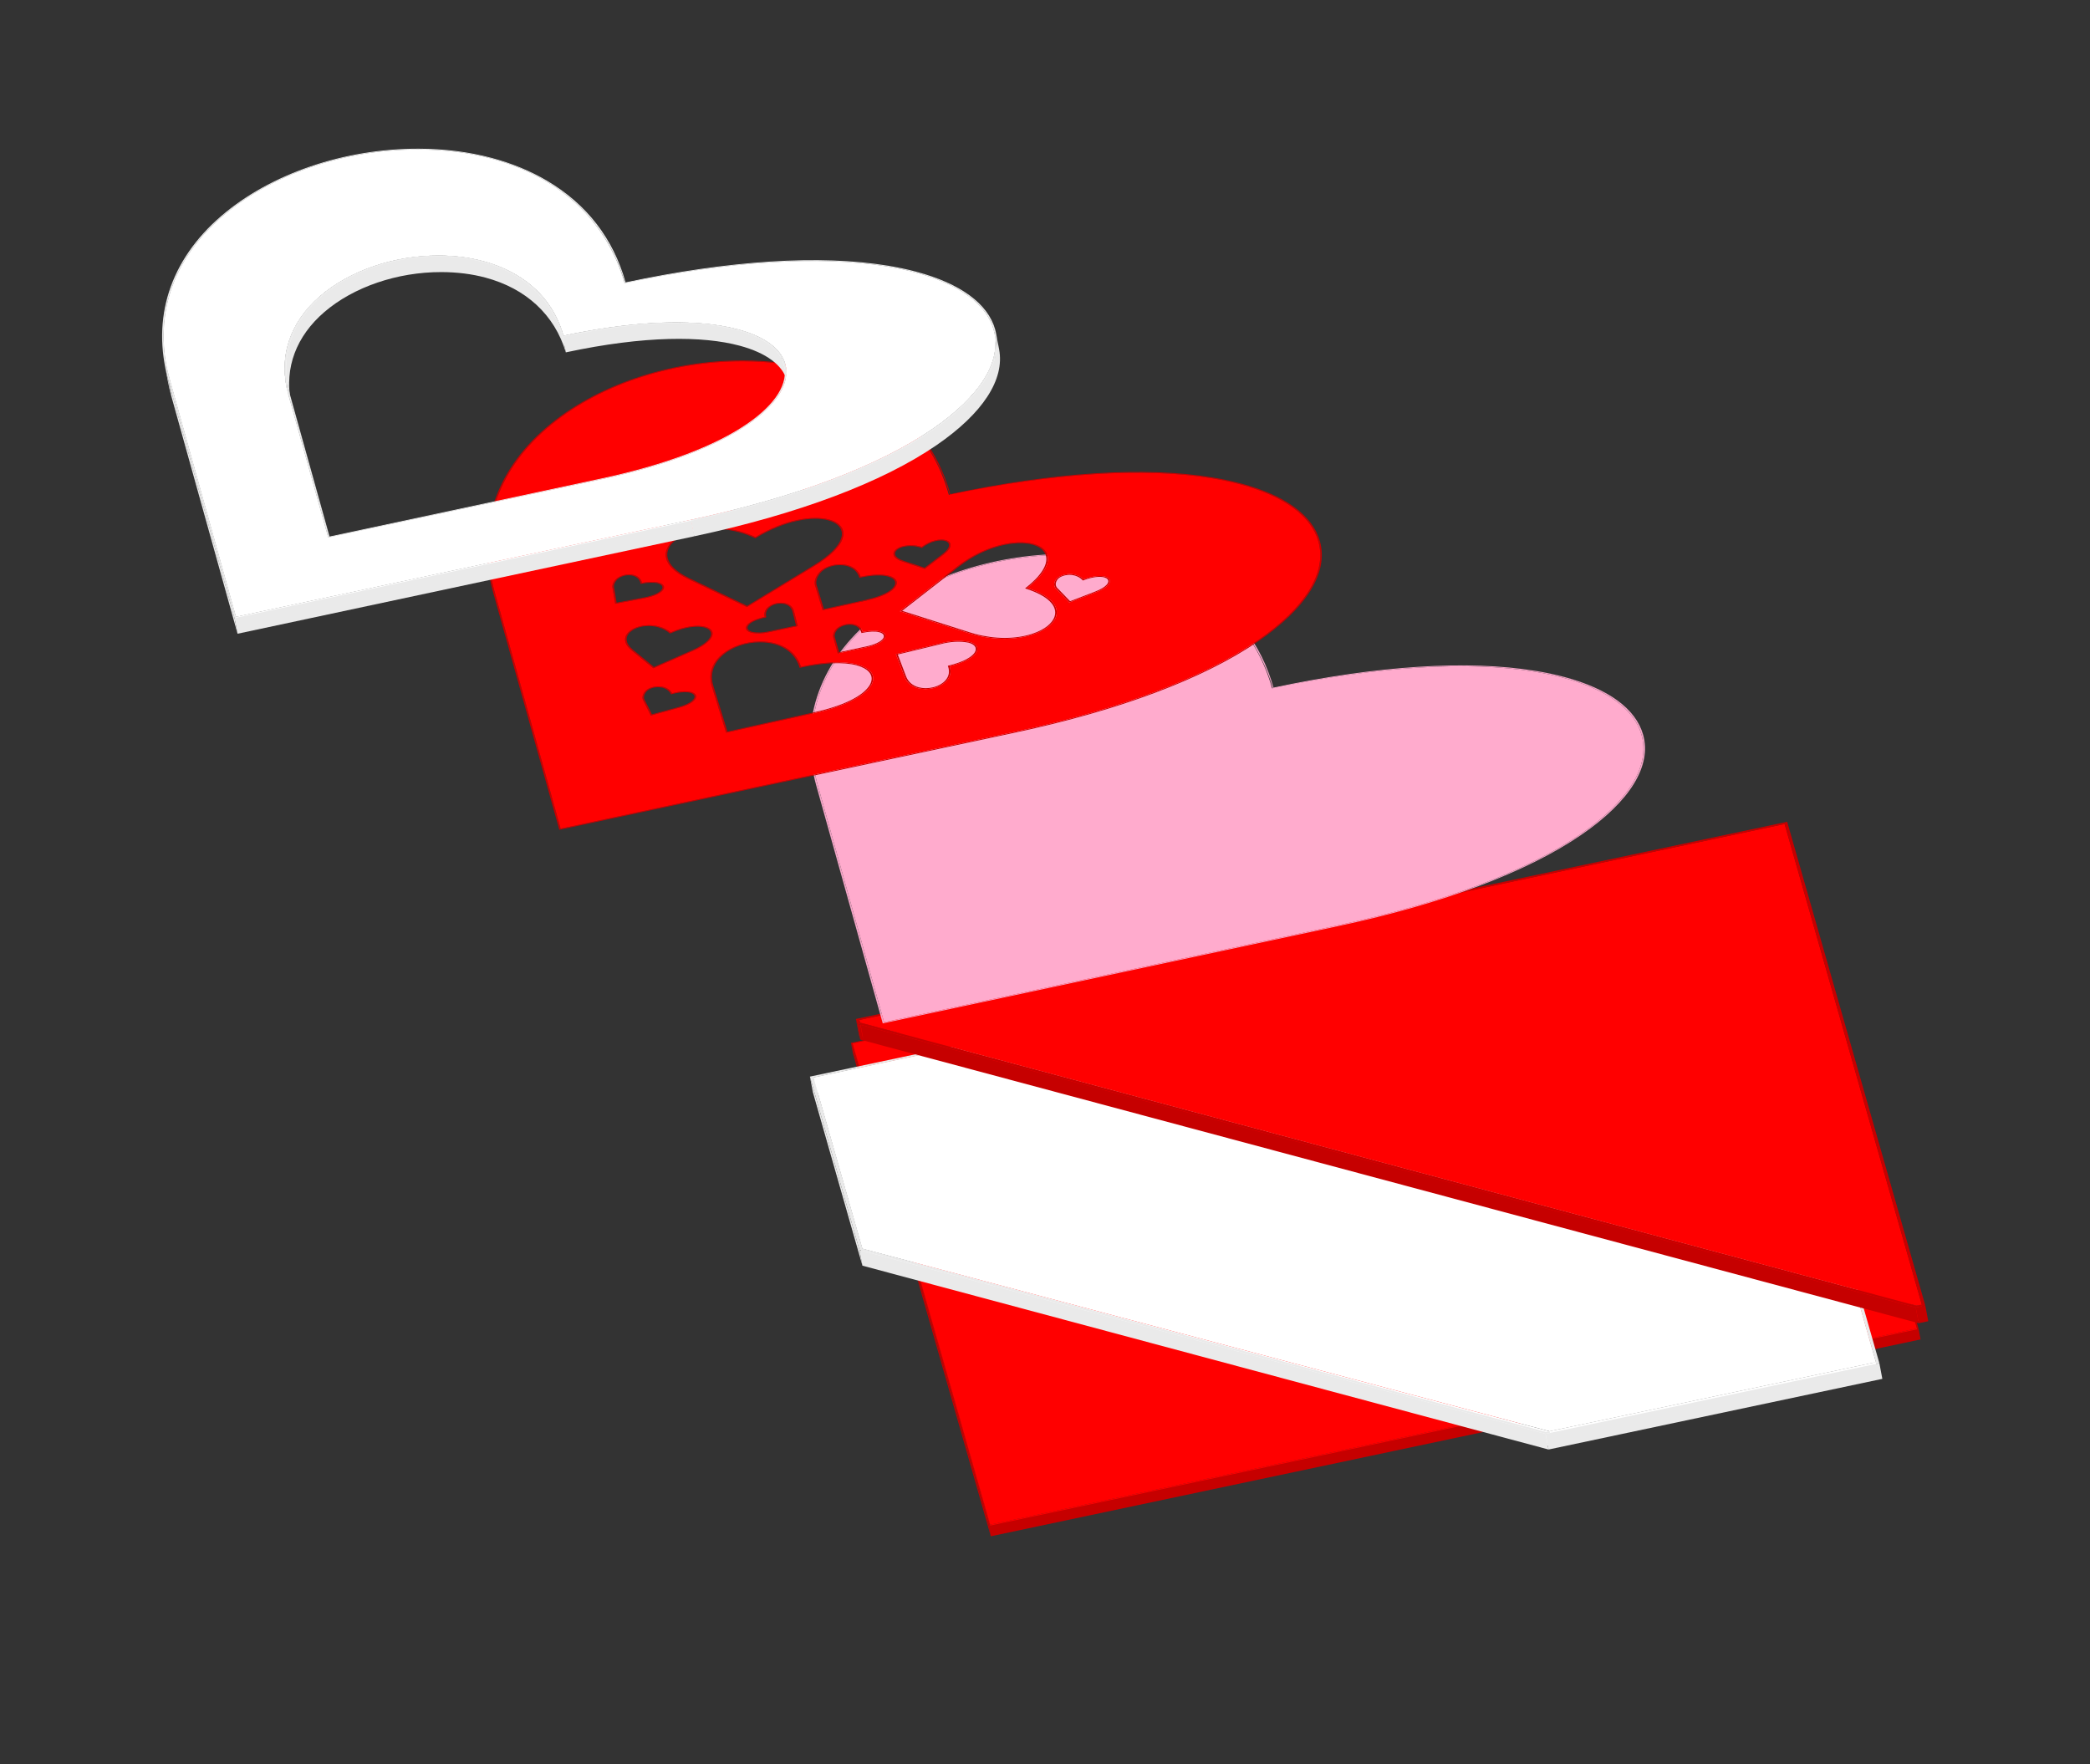 <?xml version="1.0" encoding="UTF-8"?>
<svg id="uuid-b0867d5f-9108-4a4e-9b37-14905f570c5e" data-name="Layer 1" xmlns="http://www.w3.org/2000/svg" viewBox="0 0 334.239 282.158">
  <rect x="0" y="0" width="334.239" height="282.158" fill="#333333" stroke="none"/>
  <g style="isolation: isolate;">
    <polygon points="284.563 135.476 284.878 137.147 136.68 168.523 136.365 166.852 284.563 135.476" style="fill: #c60000;"/>
    <polygon points="306.553 212.454 306.869 214.124 284.878 137.147 284.563 135.476 306.553 212.454" style="fill: #c60000;"/>
    <polygon points="158.348 243.828 158.663 245.498 136.68 168.523 136.365 166.852 158.348 243.828" style="fill: red;"/>
    <path d="m284.77,135.298l22.061,77.23-148.696,31.482-22.048-77.233,148.683-31.479Zm-126.423,108.53l148.206-31.374-21.991-76.978-148.198,31.376,21.983,76.976" style="fill: #c60000;"/>
    <polygon points="306.553 212.454 306.869 214.125 158.663 245.498 158.348 243.828 306.553 212.454" style="fill: red;"/>
    <polygon points="284.563 135.476 306.553 212.454 158.348 243.828 136.365 166.852 284.563 135.476" style="fill: red;"/>
    <polygon points="158.135 244.01 158.451 245.681 136.403 168.448 136.087 166.777 158.135 244.01" style="fill: #c60000;"/>
    <polygon points="306.831 212.528 307.147 214.199 158.451 245.681 158.135 244.01 306.831 212.528" style="fill: #c60000;"/>
  </g>
  <g style="isolation: isolate;">
    <polygon points="278.056 140.993 278.53 143.499 130.563 174.829 130.089 172.323 278.056 140.993" style="fill: #eaeaea;"/>
    <polygon points="137.902 199.691 138.376 202.197 130.563 174.829 130.089 172.323 137.902 199.691" style="fill: #fff;"/>
    <polygon points="137.446 199.898 137.919 202.404 130 174.678 129.526 172.172 137.446 199.898" style="fill: #eaeaea;"/>
    <polygon points="299.993 217.849 300.466 220.355 278.53 143.499 278.056 140.993 299.993 217.849" style="fill: #eaeaea;"/>
    <polygon points="278.056 140.993 299.993 217.849 247.814 228.896 137.902 199.691 130.089 172.323 278.056 140.993" style="fill: #fff;"/>
    <polygon points="247.814 228.896 248.288 231.402 138.376 202.197 137.902 199.691 247.814 228.896" style="fill: #fff;"/>
    <path d="m278.471,140.637l22.084,77.362-53.38,11.301-109.73-29.402-7.919-27.726,148.945-31.535Zm-31.167,88.368l52.688-11.156-21.936-76.855-147.967,31.33,7.813,27.368,109.402,29.314" style="fill: #eaeaea;"/>
    <polygon points="299.993 217.849 300.466 220.355 248.288 231.402 247.814 228.896 299.993 217.849" style="fill: #fff;"/>
    <polygon points="300.555 217.999 301.029 220.506 247.649 231.806 247.176 229.3 300.555 217.999" style="fill: #eaeaea;"/>
    <polygon points="247.176 229.3 247.649 231.806 137.919 202.404 137.446 199.898 247.176 229.3" style="fill: #eaeaea;"/>
  </g>
  <g style="isolation: isolate;">
    <polygon points="306.504 208.807 306.978 211.313 138.035 166.045 137.562 163.539 306.504 208.807" style="fill: red;"/>
    <polygon points="306.376 209.102 306.849 211.608 137.579 166.253 137.106 163.746 306.376 209.102" style="fill: #c60000;"/>
    <polygon points="137.562 163.539 138.035 166.045 137.915 165.612 137.441 163.106 137.562 163.539" style="fill: red;"/>
    <polygon points="137.627 163.886 137.562 163.539 142.038 164.739 285.869 134.285 285.396 131.779 137.441 163.106 137.586 163.875 137.627 163.886" style="fill: #c60000;"/>
    <polygon points="137.106 163.746 137.579 166.253 137.352 165.461 136.878 162.955 137.106 163.746" style="fill: #c60000;"/>
    <polygon points="307.338 208.629 307.811 211.135 285.869 134.285 285.396 131.778 307.338 208.629" style="fill: #c60000;"/>
    <polygon points="285.396 131.778 307.338 208.629 306.504 208.807 137.562 163.539 137.441 163.106 285.396 131.778" style="fill: red;"/>
    <polygon points="307.338 208.629 307.811 211.135 306.978 211.313 306.504 208.807 307.338 208.629" style="fill: red;"/>
    <path d="m285.811,131.422l22.089,77.358-1.525.322-169.27-45.356-.227-.792,148.932-31.533Zm20.694,77.385l.833-.178-21.942-76.851-147.955,31.327.121.434,168.942,45.268" style="fill: #c60000;"/>
    <polygon points="307.9 208.78 308.374 211.286 306.849 211.608 306.376 209.102 307.9 208.78" style="fill: #c60000;"/>
  </g>
  <g>
    <path d="m262.775,117.501c1.396,4.986-2.102,10.66-9.84,15.972-8.71,5.985-22.117,11.029-38.757,14.59l-73.005,15.595-10.626-38.004c-2.757-9.914.258-19.264,8.478-26.321,7.864-6.751,19.64-10.764,31.513-10.745,4.154.007,8.112.515,11.76,1.492,3.207.859,6.175,2.082,8.827,3.647,6.35,3.75,10.561,9.214,12.538,16.236,16.596-3.531,31.106-4.452,41.961-2.669,1.633.269,3.164.595,4.586.977,7.009,1.878,11.408,5.083,12.564,9.231Zm-10.017,15.906c7.688-5.277,11.153-10.906,9.773-15.858-1.146-4.111-5.525-7.287-12.48-9.151-1.412-.378-2.929-.702-4.548-.969-10.836-1.783-25.337-.854-41.929,2.69-2.93-10.038-10.546-17.032-21.32-19.919-3.596-.964-7.544-1.465-11.777-1.473-11.775-.023-23.461,3.961-31.261,10.657-8.183,7.025-11.174,16.339-8.428,26.214l10.597,37.876,72.756-15.542c16.591-3.55,29.944-8.572,38.617-14.526" style="fill: #f3a4c6;"/>
    <path d="m182.254,90.2c10.774,2.887,18.391,9.881,21.185,19.883,16.728-3.507,31.229-4.437,42.064-2.654,1.619.267,3.136.591,4.548.969,6.955,1.864,11.334,5.041,12.48,9.151,1.38,4.952-2.085,10.581-9.773,15.858-8.673,5.953-22.026,10.976-38.617,14.526l-72.756,15.542-10.597-37.876c-2.746-9.875.246-19.189,8.428-26.214,7.8-6.696,19.486-10.68,31.261-10.657,4.233.008,8.181.509,11.777,1.473Z" style="fill: #ffabcd;"/>
  </g>
  <g>
    <path d="m177.325,92.52c.473.492.007,1.397-2.118,2.211l-4.203,1.611-.048-.055-1.882-1.954c-.637-.488-.647-1.209-.011-1.884.415-.356,1.041-.589,1.731-.644.427-.032.838.005,1.217.107.503.135.95.383,1.303.73,1.52-.561,2.703-.63,3.414-.439.27.072.472.182.598.316Zm-2.227,2.104c1.976-.758,2.427-1.578,2.007-2.02-.112-.116-.288-.211-.523-.274-.664-.178-1.799-.102-3.286.463l-.114.041-.048-.055c-.336-.353-.776-.609-1.267-.741-.349-.093-.721-.127-1.101-.097-.599.049-1.142.251-1.499.557-.586.616-.571,1.284.025,1.743l1.836,1.905,3.97-1.523" style="fill: #c60000;"/>
    <path d="m151.87,106.536c.628,1.827-.909,3.098-2.632,3.511-.785.185-1.669.206-2.46-.006-.94-.252-1.746-.827-2.116-1.825l-1.384-3.617.124-.027,6.915-1.669c1.6-.452,3.322-.541,4.726-.255,1.011.271,1.451.832,1.187,1.492-.375.924-2.004,1.817-4.36,2.395Zm-2.681,3.384c1.626-.385,3.063-1.611,2.416-3.389l-.023-.06.117-.029c2.329-.556,3.928-1.415,4.287-2.301.247-.605-.159-1.115-1.085-1.363-1.342-.276-2.99-.184-4.53.247l-6.798,1.64,1.323,3.493c.363.965,1.136,1.516,2.025,1.755.732.196,1.542.18,2.268.006" style="fill: #c60000;"/>
    <path d="m113.653,102.141c-.479.668-1.481,1.352-2.914,1.98l-6.245,2.747-.061-.052-3.445-2.834c-1.229-1.006-1.353-2.135-.337-3.007.596-.511,1.531-.865,2.55-.97.742-.074,1.476-.014,2.158.169.707.19,1.358.511,1.903.95,1.388-.598,2.739-.955,3.912-1.024.628-.037,1.181.007,1.628.127.324.087.592.213.793.378.471.39.491.934.059,1.537Zm-9.07,4.529l6.041-2.652c3.041-1.335,3.555-2.659,2.75-3.324-.176-.144-.421-.261-.727-.343-1.1-.295-2.995-.131-5.373.919l-.106.043-.066-.048c-.541-.45-1.186-.779-1.891-.968-.641-.172-1.335-.226-2.028-.16-.935.097-1.787.419-2.335.89-.957.822-.83,1.892.349,2.861l3.385,2.782" style="fill: #c60000;"/>
    <path d="m105.832,93.373c.405.246.472.606.176.988-.43.562-1.539,1.049-3.043,1.329l-4.578.858-.011-.063-.394-2.333c-.155-.509.051-1.07.591-1.59.521-.447,1.322-.718,2.096-.708.255.004.491.036.706.093.682.183,1.145.625,1.291,1.257,1.101-.196,2.03-.206,2.667-.035.194.052.361.121.498.207Zm-2.89,2.184c1.416-.261,2.451-.709,2.848-1.225.251-.328.191-.638-.16-.857-.12-.076-.268-.137-.441-.183-.61-.163-1.529-.143-2.616.065l-.126.02-.011-.063c-.116-.63-.554-1.065-1.202-1.238-.192-.052-.399-.083-.63-.085-.681-.009-1.361.222-1.824.619-.498.483-.698,1.017-.547,1.488l.377,2.275,4.332-.816" style="fill: #c60000;"/>
    <path d="m109.887,82.817c-.064.384-.465.744-1.1.993-.934.361-2.175.399-3.398.102l-3.756-.923,2.754-2.484c1.345-1.155,2.909-1.43,3.803-1.203l.021.006c.883.237,1.237,1.008-0,2.174l.05.013c1.118.3,1.707.781,1.627,1.322Zm-1.204.881c.554-.211.901-.525.953-.859.077-.502-.498-.943-1.569-1.23-.033-.009-.065-.017-.099-.026l-.105-.022.067-.066c1.232-1.113.941-1.85.136-2.066-.815-.207-2.237.059-3.481,1.127l-.112.096-2.5,2.259,3.557.869c1.152.279,2.297.25,3.153-.083" style="fill: #c60000;"/>
    <path d="m116.744,81.768l1.924-3.994c.234-.53.636-1.051,1.191-1.544,1.159-.995,2.831-1.523,4.247-1.336.152.02.302.049.448.088,1.103.296,1.951,1.161,1.18,2.822,1.003.024,1.804.133,2.423.298,1.501.402,1.934,1.141,1.603,1.828-.473.975-2.585,2.002-6.112,1.95l-.178 0-6.726-.113Zm7.254-6.741c-1.306-.17-2.855.325-3.939,1.256-.534.474-.926.98-1.154,1.488l-1.855,3.863,6.854.1c3.237.029,5.182-.911,5.618-1.807.312-.636-.1-1.318-1.509-1.696-.621-.166-1.434-.273-2.465-.291l-.112-0.0.033-.069c.783-1.635-.013-2.483-1.06-2.764-.135-.036-.274-.061-.411-.08" style="fill: #c60000;"/>
    <g style="isolation: isolate;">
      <path d="m119.457,97.078l-.084-.04-9.367-4.48c-4.456-2.158-4.047-4.636-2.34-6.101,1.037-.89,2.64-1.545,4.503-1.836,2.009-.316,4.115-.19,6.125.348.864.232,1.711.539,2.525.921,4.844-2.906,9.258-3.484,11.777-2.809.32.086.609.191.864.315,2.277,1.101,2.24,3.804-3.231,7.13l-10.772,6.552Zm-9.264-4.632l9.29,4.442,10.586-6.441c5.342-3.246,5.413-5.874,3.206-6.939-.243-.118-.519-.219-.824-.301-2.447-.656-6.789-.069-11.567,2.82l-.09.054-.077-.038c-.829-.395-1.692-.711-2.572-.947-1.964-.526-4.012-.651-5.966-.347-1.786.282-3.318.908-4.313,1.761-1.654,1.42-2.032,3.822,2.327,5.936" style="fill: #c60000;"/>
      <path d="m122.282,98.656c-.264-1.185.794-1.973,1.91-2.201.507-.105,1.01-.094,1.453.024.096.026.19.057.28.093.55.225.92.63,1.052,1.174l.603,2.378-4.549.961c-.988.238-2.019.274-2.874.093-.712-.191-1.009-.57-.804-1.018.273-.604,1.368-1.167,2.928-1.503Zm1.939-2.074c-1.009.209-1.963.947-1.681,2.077l.007.026-.08.068-.05.011c-1.514.313-2.574.838-2.826,1.399-.169.386.088.718.708.884.797.166,1.758.136,2.69-.088l4.318-.915-.574-2.25c-.164-.661-.657-1.032-1.234-1.187-.406-.109-.861-.111-1.279-.025" style="fill: #c60000;"/>
      <path d="m135.975,99.767c.253.003.489.034.704.092.658.176,1.124.598,1.296,1.199,1.146-.234,2.128-.258,2.792-.081.159.043.3.097.42.163.43.241.529.597.274.984-.387.573-1.452,1.078-2.932,1.394l-4.547.968-.658-2.363c-.216-.513-.029-1.098.531-1.643.551-.457,1.347-.723,2.121-.713Zm1.775,1.404c-.154-.598-.593-1.015-1.219-1.183-.192-.052-.404-.078-.623-.083-.674-.007-1.367.227-1.854.629-.512.504-.689,1.049-.488,1.534l.624,2.239,4.304-.919c1.388-.293,2.384-.763,2.739-1.284.223-.336.136-.646-.238-.854-.108-.058-.233-.107-.375-.145-.634-.17-1.592-.135-2.727.104l-.124.027-.018-.065" style="fill: #c60000;"/>
      <path d="m110.779,110.744c.492.204.653.546.471.935-.282.571-1.272,1.132-2.718,1.524l-4.452,1.215-1.129-2.255c-.361-.516-.243-1.155.349-1.751.457-.393,1.161-.635,1.886-.657.331-.011.643.024.929.1.605.162,1.09.511,1.375,1.002,1.234-.321,2.315-.392,3.029-.201.093.025.18.054.26.088Zm-2.301,2.336c.956-.259,1.7-.593,2.15-.963.392-.32.533-.642.398-.911-.094-.187-.316-.332-.645-.42-.135-.036-.287-.063-.456-.078-.676-.061-1.536.043-2.492.302l-.123.033-.023-.06c-.263-.496-.736-.844-1.32-1-.256-.069-.536-.102-.829-.09-.628.017-1.24.231-1.634.568-.546.549-.662,1.146-.322,1.633l1.077,2.139,4.219-1.151" style="fill: #c60000;"/>
      <path d="m211.087,86.558c-1.161-4.144-5.56-7.348-12.569-9.226-1.423-.381-2.954-.708-4.587-.977-10.85-1.787-25.36-.866-41.956,2.665-1.977-7.022-6.189-12.487-12.533-16.241-2.653-1.565-5.62-2.788-8.827-3.647-3.648-.978-7.606-1.485-11.76-1.492-11.867-.024-23.656,3.993-31.525,10.748-8.225,7.061-11.228,16.409-8.473,26.316l10.59,37.994,73.049-15.577c16.64-3.561,30.047-8.605,38.752-14.585,7.738-5.311,11.237-10.986,9.838-15.978Zm-10.009,15.908c-8.678,5.958-22.032,10.98-38.617,14.526l-72.801,15.524-10.554-37.865c-2.753-9.877.24-19.185,8.423-26.21,7.805-6.701,19.497-10.689,31.271-10.666,4.233.008,8.176.514,11.765,1.475,10.774,2.887,18.398,9.883,21.322,19.926,16.593-3.544,31.093-4.473,41.929-2.69,1.619.267,3.136.591,4.547.969,6.956,1.864,11.335,5.041,12.482,9.158,1.385,4.947-2.092,10.579-9.768,15.853" style="fill: #c60000;"/>
      <path d="m144.412,89.828c-1.711-.56-1.803-1.388-1.139-1.958.308-.265.804-.473,1.397-.59.794-.154,1.668-.121,2.496.1.078.021.156.043.233.068,1.444-1.07,2.972-1.316,3.834-1.085.038.01.075.021.11.033.857.283,1.084,1.123-.448,2.294l-2.995,2.282-.094-.031-3.394-1.113Zm.282-2.416c-.526.099-.956.283-1.221.511-.596.511-.491,1.264,1.103,1.781l3.294,1.086,2.837-2.163c1.424-1.086,1.243-1.853.473-2.107-.027-.009-.056-.017-.085-.025-.784-.21-2.216.03-3.596,1.075l-.074.064-.094-.031c-.096-.038-.196-.064-.296-.091-.783-.21-1.603-.244-2.341-.1" style="fill: #c60000;"/>
      <path d="m130.436,93.893c-.346-.794-.057-1.74.808-2.587.776-.666,1.938-1.062,3.115-1.07.431-.001.833.05,1.199.148,1.028.275,1.774.924,2.085,1.846,2.037-.435,3.535-.423,4.494-.166.716.192,1.131.52,1.246.902.269.892-1.069,2.217-4.655,3.017l-.027.023-.043.013-7.104,1.558-1.119-3.684Zm1.012-2.538c-.829.808-1.105,1.71-.765,2.478l1.079,3.565,6.805-1.495.032-.027.05-.011c3.445-.76,4.744-2.011,4.484-2.847-.106-.35-.489-.651-1.149-.828-.927-.248-2.399-.253-4.418.192l-.124.027-.023-.06c-.285-.927-1.004-1.569-2.001-1.836-.342-.092-.717-.138-1.119-.138-1.079.004-2.138.367-2.85.979" style="fill: #c60000;"/>
      <path d="m164.278,94.031c3.492,1.133,5.179,2.789,4.621,4.544-.376,1.181-1.73,2.231-3.727,2.894-2.74.901-6.112.908-9.388.03-.299-.08-.6-.167-.897-.264l-10.969-3.49.076-.057,9.129-7.107c4.51-3.511,9.433-4.336,12.104-3.62,1.289.345,2.108,1.038,2.316,1.95.308,1.412-.853,3.227-3.264,5.121Zm.815,7.322c1.9-.629,3.207-1.638,3.558-2.766.548-1.722-1.137-3.347-4.624-4.461l-.094-.031.082-.062c2.42-1.885,3.58-3.682,3.277-5.075-.197-.873-.982-1.539-2.214-1.869-2.578-.691-7.359.125-11.766,3.555l-9.042,7.04,10.768,3.43c.295.094.591.181.887.26,3.212.861,6.501.859,9.169-.021" style="fill: #c60000;"/>
      <path d="m138.353,106.741c1.329.704,1.656,1.779.901,2.948-1.145,1.753-4.426,3.342-9.008,4.348l-14.119,3.128-2.257-7.319c-.628-1.923-.077-3.752,1.55-5.149,1.547-1.328,3.845-2.114,6.177-2.118.845-.001,1.633.099,2.351.292,2.066.554,3.554,1.872,4.148,3.755,3.718-.811,6.899-.928,9.02-.36.466.125.88.283,1.238.473Zm-8.143,7.167c4.49-.983,7.703-2.53,8.809-4.234.723-1.118.409-2.148-.854-2.828-.343-.183-.741-.334-1.188-.454-2.091-.56-5.257-.431-8.965.386l-.124.027-.023-.06c-.564-1.882-2.019-3.2-4.055-3.746-.698-.187-1.463-.284-2.279-.281-2.227.002-4.434.758-5.902,2.018-1.606,1.379-2.134,3.171-1.516,5.056l2.223,7.196,13.875-3.08" style="fill: #c60000;"/>
      <path d="m210.846,86.613c1.385,4.947-2.092,10.579-9.768,15.853-8.678,5.958-22.031,10.98-38.617,14.526l-72.801,15.524-10.554-37.865c-2.753-9.877.24-19.185,8.423-26.21,7.805-6.701,19.497-10.689,31.272-10.666,4.233.008,8.176.514,11.765,1.475,10.774,2.887,18.398,9.883,21.18,19.887,16.735-3.505,31.236-4.435,42.072-2.652,1.618.267,3.136.591,4.547.969,6.956,1.864,11.335,5.042,12.482,9.158Zm-80.6,27.425c4.582-1.006,7.863-2.595,9.008-4.348.755-1.169.429-2.245-.901-2.948-.358-.191-.773-.349-1.238-.473-2.121-.568-5.302-.451-9.02.36-.593-1.883-2.082-3.202-4.148-3.755-.718-.192-1.506-.292-2.351-.292-2.331.004-4.629.79-6.161,2.104-1.643,1.41-2.194,3.239-1.566,5.162l2.257,7.319,14.119-3.128m-22.58-27.581c-1.707,1.465-2.117,3.943,2.34,6.101l9.367,4.48.084.04,10.772-6.552c5.471-3.325,5.509-6.028,3.231-7.13-.256-.124-.545-.23-.864-.315-2.519-.675-6.933-.097-11.777,2.809-.814-.382-1.66-.69-2.524-.921-2.011-.539-4.117-.664-6.125-.348-1.863.291-3.466.946-4.503,1.836m57.505,15.013c1.996-.663,3.351-1.713,3.727-2.894.559-1.755-1.129-3.411-4.621-4.544,2.411-1.893,3.572-3.708,3.264-5.12-.208-.912-1.027-1.605-2.316-1.95-2.67-.716-7.593.11-12.104,3.62l-9.129,7.107-.076.057,10.969,3.49c.297.098.598.184.897.264,3.276.878,6.647.871,9.388-.03m-60.739,5.346l.061.052,6.245-2.747c1.433-.628,2.435-1.312,2.914-1.98.431-.603.412-1.147-.059-1.537-.201-.165-.469-.291-.793-.378-.447-.12-1-.164-1.628-.127-1.173.069-2.524.426-3.912,1.024-.545-.439-1.196-.76-1.903-.95-.681-.183-1.415-.243-2.158-.169-1.019.104-1.954.459-2.55.97-1.016.872-.892,2.001.337,3.007l3.445,2.834m19.674-31.921c-1.416-.188-3.088.341-4.247,1.336-.555.492-.956,1.013-1.191,1.544l-1.924,3.994,6.748.095.157.018c3.527.053,5.639-.975,6.112-1.95.331-.687-.102-1.426-1.603-1.828-.619-.166-1.42-.274-2.423-.298.771-1.661-.077-2.526-1.18-2.822-.146-.039-.297-.068-.448-.088m25.132,35.153c1.723-.413,3.26-1.684,2.632-3.511,2.356-.579,3.985-1.472,4.36-2.395.264-.66-.176-1.221-1.187-1.492-1.404-.286-3.125-.197-4.726.255l-6.915,1.669-.124.027,1.384,3.617c.37.998,1.176,1.573,2.116,1.825.79.212,1.674.191,2.46.006m-14.879-19.81c-1.177.008-2.339.403-3.115,1.07-.865.846-1.154,1.793-.808,2.586l1.119,3.684,7.104-1.558.043-.012.027-.023c3.586-.8,4.923-2.125,4.655-3.017-.115-.382-.53-.71-1.246-.902-.959-.257-2.457-.269-4.494.166-.31-.922-1.057-1.571-2.085-1.846-.366-.098-.768-.149-1.199-.148m40.848,4.495c2.125-.814,2.591-1.719,2.118-2.211-.126-.134-.328-.244-.598-.316-.711-.19-1.894-.121-3.414.439-.352-.347-.799-.595-1.303-.73-.379-.102-.79-.139-1.217-.107-.69.055-1.317.288-1.731.644-.636.674-.626,1.395.011,1.884l1.882,1.954.048.055,4.203-1.611m-66.675,18.471c1.446-.391,2.436-.952,2.718-1.524.182-.389.02-.731-.471-.935-.08-.034-.167-.063-.26-.088-.714-.191-1.796-.12-3.029.201-.285-.491-.77-.84-1.375-1.002-.286-.077-.598-.111-.929-.1-.726.021-1.429.264-1.886.657-.592.596-.71,1.235-.349,1.751l1.129,2.255,4.452-1.215m-5.567-17.513c1.503-.28,2.613-.767,3.043-1.329.296-.382.228-.741-.176-.988-.136-.086-.303-.154-.498-.206-.636-.171-1.565-.161-2.667.035-.146-.631-.609-1.074-1.291-1.256-.215-.058-.451-.089-.706-.093-.774-.01-1.575.261-2.096.708-.54.52-.746,1.082-.591,1.59l.393,2.333.011.063,4.578-.858m35.009,5.368c-.173-.601-.639-1.023-1.296-1.199-.215-.058-.451-.089-.704-.092-.774-.01-1.569.256-2.121.713-.56.545-.746,1.13-.531,1.643l.659,2.362,4.547-.968c1.48-.316,2.545-.821,2.932-1.394.254-.387.155-.743-.274-.984-.12-.066-.261-.12-.42-.163-.663-.178-1.645-.153-2.792.081m-12.33-4.579c-.443-.119-.946-.13-1.453-.024-1.116.228-2.174,1.016-1.91,2.201-1.56.337-2.655.9-2.928,1.503-.205.448.092.827.804,1.018.854.181,1.886.146,2.874-.092l4.549-.961-.603-2.378c-.132-.544-.502-.949-1.052-1.174-.09-.036-.183-.067-.28-.092m19.026-9.199c-.594.116-1.089.325-1.397.59-.665.571-.572,1.398,1.139,1.958l3.394,1.113.094.031,2.995-2.282c1.532-1.171,1.304-2.01.448-2.294-.035-.012-.072-.023-.11-.033-.862-.231-2.39.014-3.834,1.085-.077-.024-.155-.047-.233-.068-.828-.222-1.702-.254-2.496-.1m-39.282-3.369c1.223.298,2.464.259,3.398-.102.636-.249,1.036-.609,1.1-.993.08-.542-.509-1.023-1.627-1.322l-.05-.013c1.237-1.166.883-1.937 0-2.174l-.021-.006c-.894-.227-2.457.048-3.803,1.203l-2.754,2.484,3.756.923" style="fill: red;"/>
    </g>
  </g>
  <g style="isolation: isolate;">
    <path d="m27.101,60.98l-.474-2.506c-1.702-9.007,1.432-17.418,8.972-23.89,7.805-6.701,19.497-10.689,31.264-10.668,4.233.008,8.176.514,11.772,1.477,10.767,2.885,18.39,9.881,21.315,19.924l.474,2.506c-2.925-10.043-10.548-17.039-21.315-19.924-3.596-.964-7.539-1.469-11.772-1.477-11.768-.021-23.459,3.968-31.264,10.668-7.54,6.473-10.674,14.883-8.972,23.89Z" style="fill: #eaeaea;"/>
    <path d="m27.642,63.297c-.216-.776-.396-1.548-.541-2.316l-.474-2.506c.145.768.325,1.54.541,2.316.142.752.332,1.754.474,2.506Z" style="fill: #fff;"/>
    <path d="m26.853,61.015l-.474-2.506c.146.775.329,1.554.547,2.337l.474,2.506c-.218-.783-.4-1.562-.547-2.337Z" style="fill: #eaeaea;"/>
    <path d="m46.028,62.39c-.041-.216-.082-.432-.123-.648-.117-.619-.234-1.238-.351-1.858-.311-4.723,1.635-9.092,5.663-12.551h0c4.732-4.062,11.815-6.477,18.948-6.464h0c2.506.004,4.894.31,7.095.9,1.927.516,3.71,1.25,5.304,2.189,1.185.699,2.246,1.497,3.183,2.392.158.835.316,1.671.474,2.506-.937-.895-1.999-1.693-3.183-2.392-1.594-.939-3.377-1.672-5.304-2.189-2.201-.59-4.589-.896-7.095-.9-7.133-.013-14.216,2.402-18.948,6.464-4.028,3.458-5.974,7.828-5.663,12.551Z" style="fill: #fff;"/>
    <path d="m46.028,62.39c.041.621.121,1.248.24,1.88l-.474-2.506c-.119-.632-.199-1.259-.24-1.88.006.032.014.075.02.107.113.596.225,1.192.338,1.788.038.204.089.405.116.611Z" style="fill: #fff;"/>
    <path d="m92.074,55.888c-.128.025-.256.051-.384.077-.158-.835-.316-1.671-.474-2.506.128-.026.257-.052.384-.077.158.835.316,1.671.474,2.506Z" style="fill: #fff;"/>
    <path d="m91.69,55.966c-.366.074-.734.151-1.103.229l-.474-2.506c.37-.079.737-.155,1.103-.229.158.835.316,1.671.474,2.506Z" style="fill: #fff;"/>
    <path d="m86.221,48.856c-.005-.009-.005-.025-.007-.035-.017-.09-.034-.18-.051-.27-.019-.102-.038-.204-.058-.305-.119-.632-.239-1.264-.358-1.895,2.076,1.983,3.539,4.439,4.366,7.339l.474,2.506c-.826-2.9-2.289-5.356-4.366-7.339Z" style="fill: #fff;"/>
    <path d="m46.51,64.196l-.474-2.506c-1.02-5.395.862-10.433,5.373-14.305,4.668-4.008,11.66-6.392,18.701-6.38,2.538.003,4.903.307,7.06.886,6.459,1.731,11.034,5.921,12.847,11.953l.474,2.506c-1.813-6.032-6.388-10.222-12.847-11.953-2.158-.578-4.522-.882-7.06-.886-7.041-.012-14.033,2.373-18.701,6.38-4.511,3.872-6.392,8.91-5.373,14.305Z" style="fill: #eaeaea;"/>
    <path d="m46.268,64.27l-.474-2.506c.087.462.195.926.325,1.392l.474,2.506c-.129-.466-.238-.93-.325-1.392Z" style="fill: #eaeaea;"/>
    <path d="m92.074,55.888c-.158-.835-.316-1.671-.474-2.506,6.328-1.261,12.117-1.872,17.117-1.817.158.835.316,1.671.474,2.506-5-.055-10.789.556-17.117,1.817Z" style="fill: #fff;"/>
    <path d="m114.94,54.476c-1.771-.248-3.693-.383-5.748-.405-.158-.835-.316-1.671-.474-2.506,2.055.022,3.977.157,5.748.405.158.835.316,1.671.474,2.506Z" style="fill: #fff;"/>
    <path d="m114.94,54.476c-.158-.835-.316-1.671-.474-2.506.27.038.537.078.801.122.799.132,1.558.287,2.274.464.158.835.316,1.671.474,2.506-.716-.177-1.475-.332-2.274-.464-.263-.043-.53-.084-.801-.122Z" style="fill: #fff;"/>
    <path d="m118.493,55.185c-.157-.042-.316-.083-.478-.123-.158-.835-.316-1.671-.474-2.506.161.04.321.081.478.123.158.835.316,1.671.474,2.506Z" style="fill: #fff;"/>
    <path d="m118.494,55.185l-.001-0c-.158-.835-.316-1.671-.474-2.506 0,0,0.0 0.0 0.0 0l.001 0c.158.835.316,1.671.474,2.506Z" style="fill: #fff;"/>
    <path d="m119.226,55.394c-.239-.072-.483-.142-.733-.209-.158-.835-.316-1.671-.474-2.506.25.067.494.137.733.209.158.835.316,1.671.474,2.506Z" style="fill: #fff;"/>
    <path d="m119.226,55.394c-.158-.835-.316-1.671-.474-2.506.875.266,1.675.568,2.396.905.158.835.316,1.671.474,2.506-.721-.337-1.521-.64-2.396-.905Z" style="fill: #fff;"/>
    <path d="m125.294,59.139c-.776-1.11-2.016-2.066-3.672-2.84-.158-.835-.316-1.671-.474-2.506,1.656.774,2.897,1.731,3.672,2.84.058.308.117.617.175.925.1.527.199,1.054.298,1.581Z" style="fill: #fff;"/>
    <path d="m125.922,60.32c-.154-.411-.364-.805-.627-1.181-.158-.835-.315-1.67-.473-2.506.263.376.473.77.627,1.181.158.835.316,1.671.474,2.506Z" style="fill: #fff;"/>
    <path d="m125.922,60.32c-.013-.046-.018-.094-.027-.141-.149-.788-.298-1.577-.447-2.365.051.136.096.274.135.414h0c.014.051.028.103.04.154.158.835.316,1.671.474,2.506-.013-.052-.026-.103-.04-.154-.039-.14-.084-.278-.135-.414Z" style="fill: #fff;"/>
    <path d="m126.141,61.086c-.013-.066-.028-.132-.044-.198-.158-.835-.316-1.671-.474-2.506.016.066.031.132.044.198.158.835.316,1.671.474,2.506Z" style="fill: #fff;"/>
    <path d="m126.141,61.086c-.163-.834-.316-1.671-.474-2.506 0.0 0.0 0.0 0.0 0.0.001.158.835.316,1.671.474,2.506-0-0-0-0-0-.001Z" style="fill: #fff;"/>
    <path d="m125.437,58.691l.474,2.506c-.026-.137-.058-.273-.096-.408-.651-2.324-3.155-4.333-7.53-5.506-5.875-1.574-15.125-1.64-27.794,1.066l-.474-2.506c12.669-2.706,21.919-2.64,27.794-1.066,4.375,1.172,6.879,3.182,7.53,5.506.038.135.07.271.096.408Z" style="fill: #eaeaea;"/>
    <path d="m125.678,58.635l.474,2.506c.548,2.902-1.566,6.154-6.02,9.211-5.237,3.598-13.288,6.627-23.294,8.767l-.474-2.506c10.006-2.14,18.057-5.17,23.294-8.767,4.453-3.057,6.568-6.309,6.02-9.211Z" style="fill: #eaeaea;"/>
    <path d="m126.152,61.141c-.003-.018-.007-.036-.011-.055-.158-.835-.316-1.671-.474-2.506.004.018.007.036.011.055.142.752.332,1.754.474,2.506Z" style="fill: #fff;"/>
    <path d="m159.06,53.43l.474,2.506c-.043-.227-.096-.454-.159-.678-1.141-4.113-5.511-7.292-12.463-9.155-1.415-.379-2.936-.704-4.559-.97-10.836-1.783-25.33-.852-41.929,2.69l-.474-2.506c16.6-3.542,31.093-4.473,41.929-2.69,1.623.267,3.145.591,4.559.97,6.951,1.863,11.322,5.042,12.463,9.155.063.225.116.451.159.678Z" style="fill: #eaeaea;"/>
    <path d="m159.533,55.935c.194,1.024.185,2.075-.019,3.144-.158-.835-.316-1.671-.474-2.506.205-1.069.213-2.12.019-3.144.142.752.331,1.754.474,2.506Z" style="fill: #fff;"/>
    <path d="m155.912,65.7c-.158-.835-.316-1.671-.474-2.506,1.973-2.231,3.188-4.462,3.602-6.621.158.835.316,1.671.474,2.506-.414,2.159-1.629,4.39-3.602,6.621Z" style="fill: #fff;"/>
    <polygon points="96.365 76.613 96.838 79.119 52.963 88.493 52.49 85.987 96.365 76.613" style="fill: #eaeaea;"/>
    <polygon points="52.49 85.987 52.963 88.493 46.593 65.662 46.12 63.156 52.49 85.987" style="fill: #eaeaea;"/>
    <path d="m149.607,71.111c-8.673,5.953-22.032,10.98-38.617,14.526l-.474-2.506c16.585-3.546,29.944-8.572,38.617-14.526,2.589-1.777,4.698-3.593,6.305-5.41.158.835.316,1.671.474,2.506-1.607,1.817-3.717,3.634-6.305,5.41Z" style="fill: #fff;"/>
    <path d="m158.901,52.751c1.386,4.947-2.08,10.577-9.768,15.853-8.673,5.953-22.032,10.98-38.617,14.526l-72.787,15.528-10.561-37.867c-2.746-9.875.247-19.183,8.43-26.208,7.805-6.701,19.497-10.689,31.264-10.668,4.233.008,8.176.514,11.772,1.477,10.767,2.885,18.391,9.881,21.18,19.887,16.735-3.505,31.229-4.437,42.064-2.654,1.624.267,3.145.591,4.56.97,6.951,1.863,11.322,5.042,12.463,9.155Zm-39.242,15.095c4.663-3.201,6.762-6.615,5.925-9.618-.695-2.492-3.346-4.419-7.564-5.549-.854-.229-1.773-.425-2.752-.587-6.511-1.068-15.207-.517-25.154,1.597-1.199-4.208-3.739-7.482-7.549-9.731-1.594-.939-3.377-1.672-5.304-2.189-2.201-.59-4.589-.896-7.095-.9-7.133-.013-14.216,2.402-18.948,6.464-4.945,4.245-6.752,9.864-5.098,15.823l6.352,22.766,43.887-9.304c10.011-2.145,18.062-5.174,23.299-8.772" style="fill: #fff;"/>
    <path d="m118.019,52.678c4.218,1.13,6.869,3.057,7.564,5.549.837,3.003-1.262,6.418-5.925,9.618-5.237,3.598-13.288,6.627-23.294,8.767l-43.875,9.374-6.37-22.831c-1.655-5.959.153-11.578,5.098-15.823,4.732-4.062,11.815-6.477,18.948-6.464,2.506.004,4.894.31,7.095.9,1.927.516,3.71,1.25,5.304,2.189,3.809,2.248,6.349,5.522,7.549,9.731,9.947-2.114,18.643-2.665,25.154-1.597.979.162,1.898.358,2.752.587Zm1.468,15.098c4.601-3.163,6.686-6.534,5.854-9.493-.651-2.324-3.155-4.333-7.53-5.506-5.875-1.574-15.125-1.64-27.794,1.066-1.813-6.032-6.388-10.222-12.847-11.953-2.158-.578-4.522-.882-7.06-.886-7.041-.012-14.033,2.373-18.701,6.38-4.902,4.208-6.699,9.794-5.041,15.718l6.329,22.706,43.633-9.319c9.949-2.132,17.952-5.144,23.157-8.714" style="fill: #eaeaea;"/>
    <path d="m159.308,53.374l.474,2.506c.911,4.823-2.607,10.223-9.996,15.303-8.712,5.979-22.119,11.023-38.759,14.583l-.474-2.506c16.64-3.561,30.047-8.605,38.759-14.583,7.389-5.079,10.908-10.48,9.996-15.303Z" style="fill: #eaeaea;"/>
    <polygon points="37.73 98.658 38.203 101.164 27.642 63.297 27.168 60.791 37.73 98.658" style="fill: #fff;"/>
    <path d="m159.15,52.698c1.391,4.99-2.102,10.66-9.838,15.978-8.712,5.979-22.119,11.023-38.759,14.583l-73.035,15.581-10.59-37.994c-2.762-9.91.247-19.255,8.472-26.316,7.869-6.755,19.651-10.773,31.526-10.748,4.15.006,8.106.513,11.754,1.49,3.206.859,6.174,2.081,8.827,3.647,6.344,3.754,10.563,9.221,12.54,16.243,16.589-3.533,31.099-4.454,41.954-2.671,1.627.268,3.152.594,4.572.975,7.011,1.878,11.422,5.082,12.579,9.233Zm-10.017,15.906c7.688-5.277,11.153-10.906,9.768-15.853-1.141-4.113-5.511-7.292-12.463-9.155-1.415-.379-2.936-.704-4.559-.97-10.836-1.783-25.33-.852-41.929,2.69-2.925-10.043-10.548-17.039-21.315-19.924-3.596-.964-7.539-1.469-11.772-1.477-11.768-.021-23.459,3.968-31.264,10.668-8.183,7.025-11.176,16.332-8.43,26.208l10.561,37.867,72.787-15.528c16.585-3.546,29.944-8.572,38.617-14.526" style="fill: #eaeaea;"/>
    <polygon points="110.516 83.13 110.99 85.636 38.203 101.164 37.73 98.658 110.516 83.13" style="fill: #fff;"/>
    <polygon points="37.517 98.84 37.991 101.346 27.4 63.352 26.927 60.846 37.517 98.84" style="fill: #eaeaea;"/>
    <polygon points="110.552 83.26 111.026 85.766 37.991 101.346 37.517 98.84 110.552 83.26" style="fill: #eaeaea;"/>
  </g>
</svg>